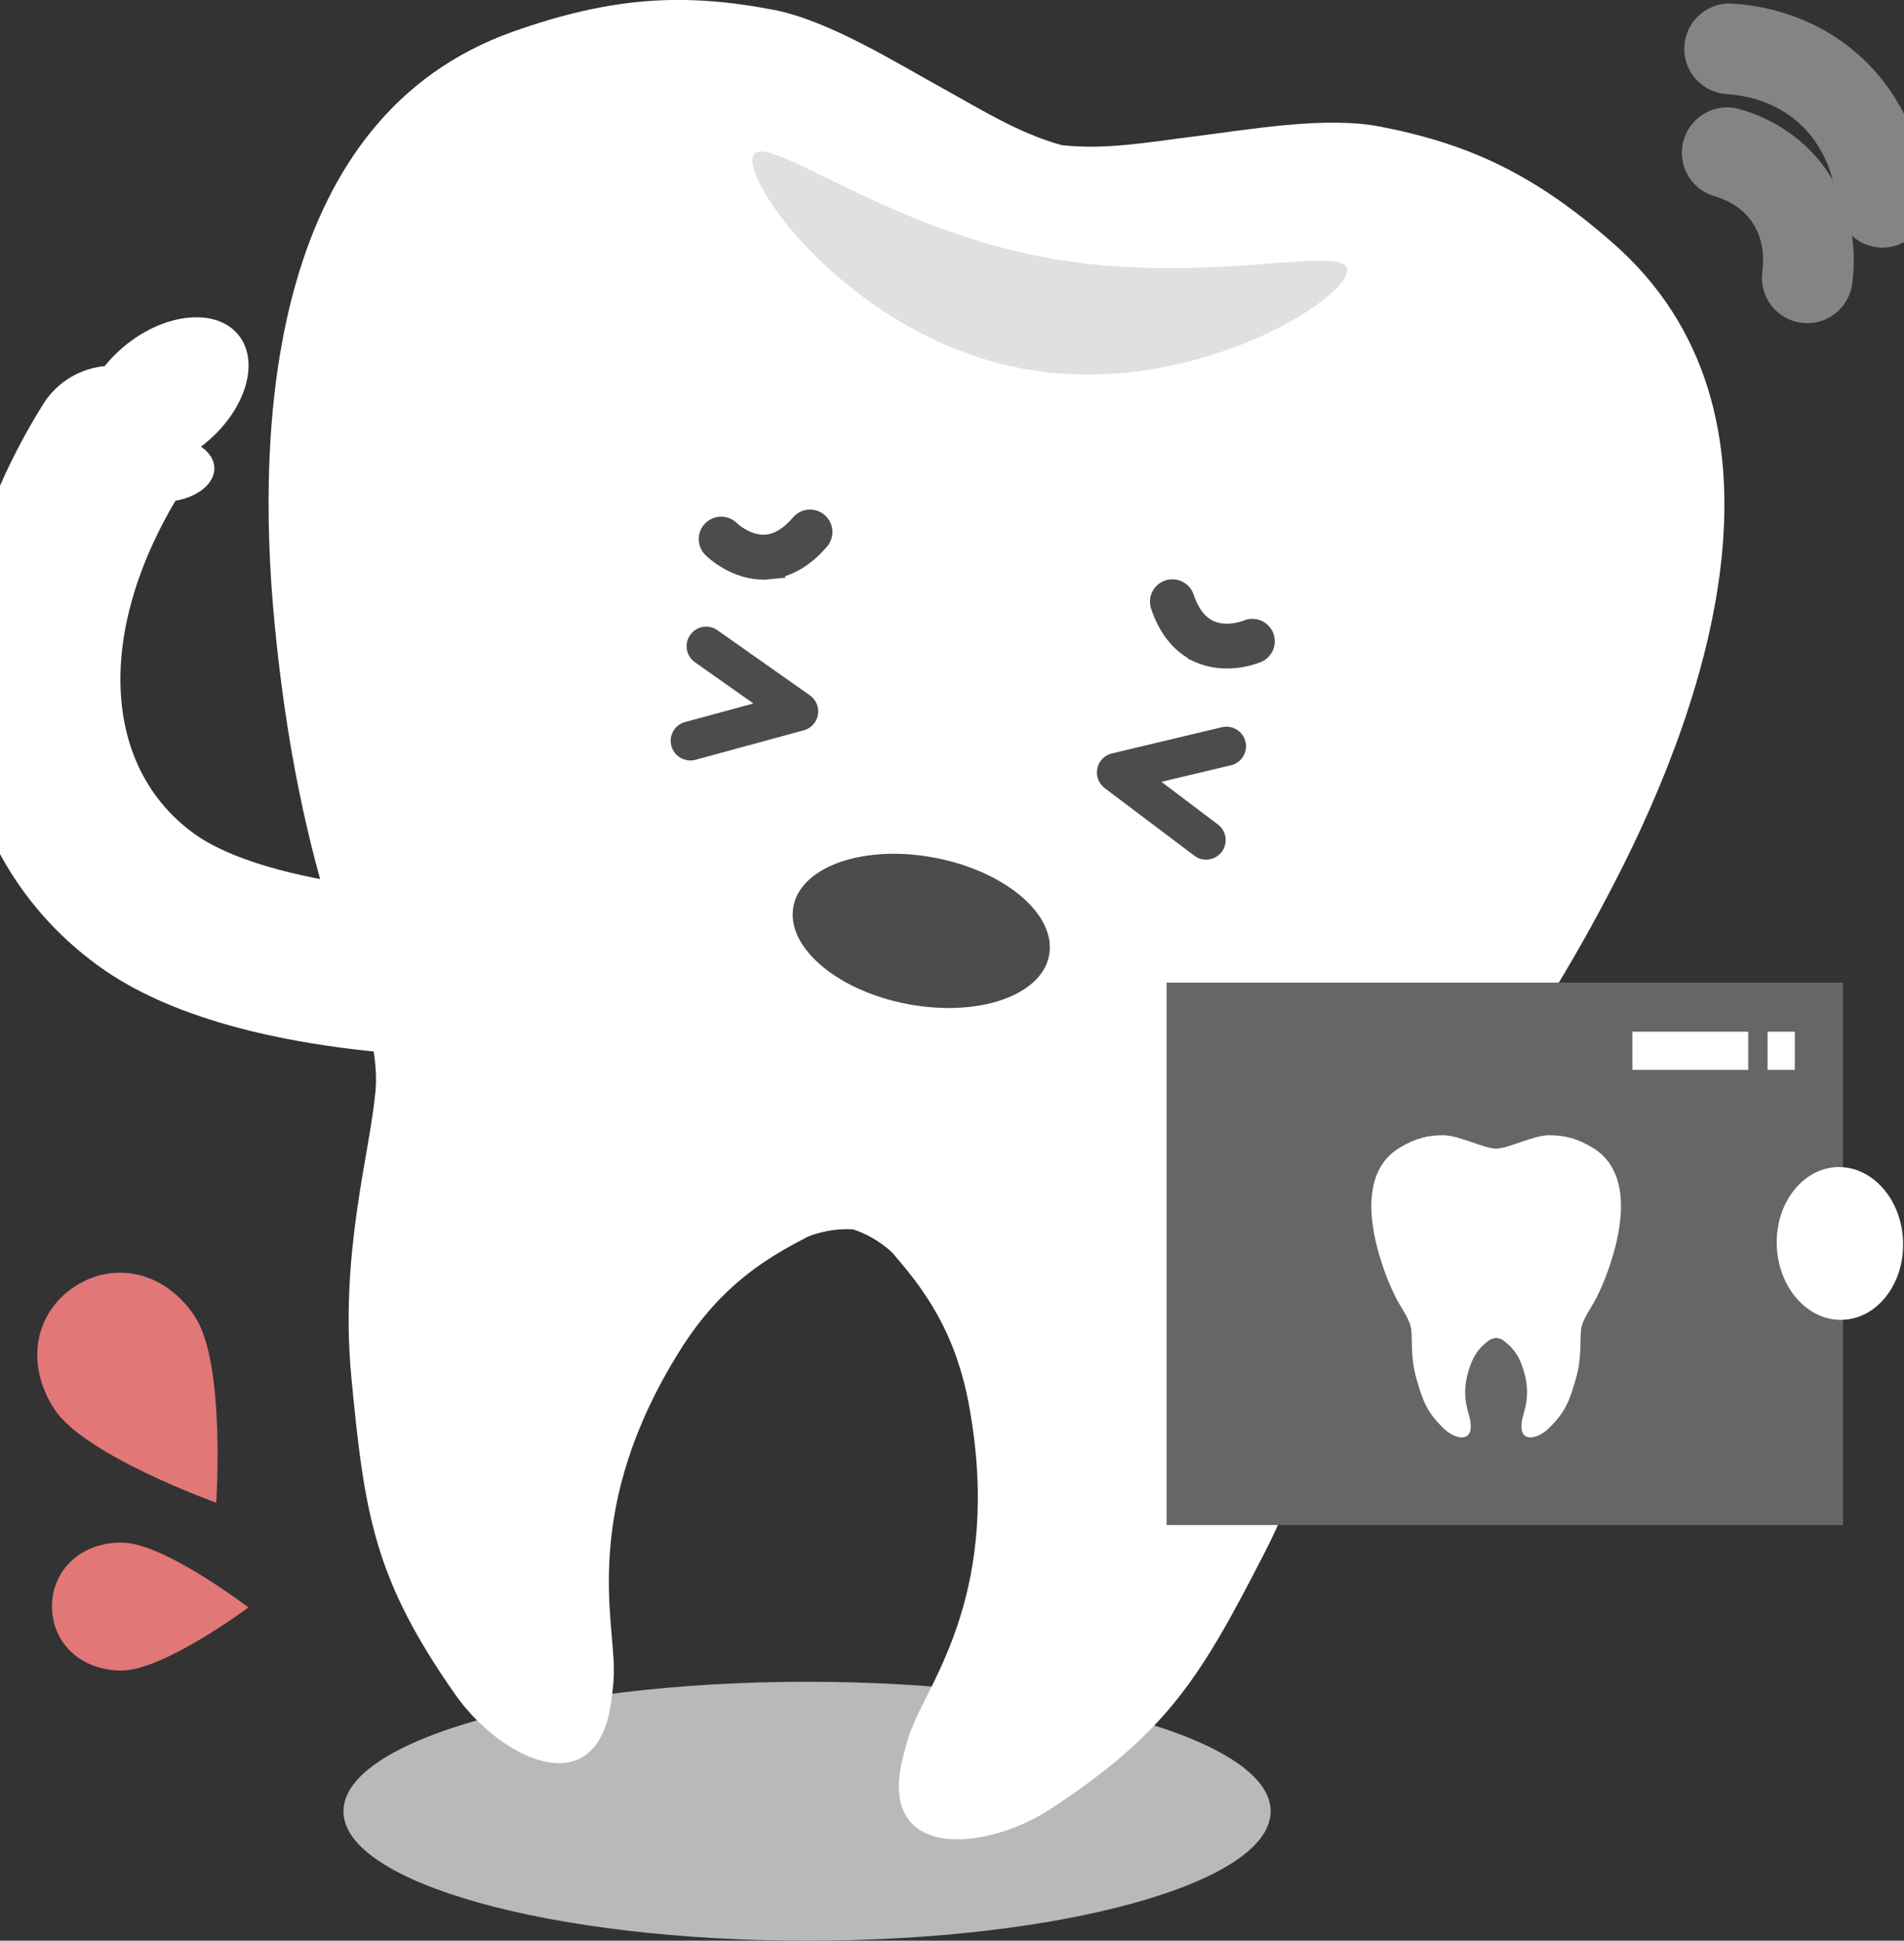 <svg width="105" height="107" viewBox="0 0 105 107" fill="none" xmlns="http://www.w3.org/2000/svg">
<rect x="0" y="0" width="105" height="107" fill="#333333" stroke="none"/>
<g clip-path="url(#clip0_936_1145)">
<g style="mix-blend-mode:multiply" opacity="0.8">
<path d="M18.94 99.864C18.94 103.808 30.385 107 44.507 107C58.629 107 70.073 103.803 70.073 99.864C70.073 95.925 58.629 92.724 44.507 92.724C30.385 92.724 18.94 95.921 18.94 99.864Z" fill="#DBDBDB"/>
</g>
<path d="M8.976 24.076C7.426 24.115 6.184 24.947 6.203 25.941C6.222 26.936 7.497 27.706 9.048 27.668C10.598 27.63 11.84 26.798 11.821 25.803C11.802 24.814 10.527 24.038 8.976 24.076Z" fill="white"/>
<path d="M26.366 53.78C26.366 53.78 13.942 53.914 8.02 49.575C1.218 44.599 -0.066 34.713 6.198 24.666" stroke="white" stroke-width="9" stroke-linecap="round" stroke-linejoin="round"/>
<path d="M6.931 19.029C4.695 20.837 3.853 23.52 5.057 25.023C6.26 26.526 9.047 26.279 11.283 24.471C13.523 22.663 14.361 19.98 13.157 18.477C11.954 16.974 9.166 17.221 6.926 19.029H6.931Z" fill="white"/>
<path d="M6.731 85.05C4.409 85.031 2.878 86.606 2.868 88.551C2.854 90.502 4.362 92.086 6.688 92.105C9.014 92.119 13.699 88.627 13.699 88.627C13.699 88.627 9.056 85.069 6.735 85.05H6.731Z" fill="#E17777"/>
<path d="M10.769 72.615C9.095 70.055 6.26 69.523 4.115 70.936C1.97 72.339 1.332 75.146 3.006 77.705C4.686 80.26 11.925 82.853 11.925 82.853C11.925 82.853 12.439 75.174 10.764 72.62L10.769 72.615Z" fill="#E17777"/>
<path d="M88.985 13.434C84.624 9.59 80.975 7.916 76.071 6.974C73.046 6.394 68.818 7.155 65.788 7.531C63.338 7.835 61.003 8.273 58.548 8.002C56.17 7.34 54.158 6.07 51.999 4.876C49.325 3.401 45.687 1.127 42.661 0.542C37.758 -0.4 33.748 -0.195 28.273 1.751C15.145 6.422 14.008 22.725 15.15 34.457C15.635 39.447 16.463 44.366 17.856 49.18C18.779 52.377 21.019 56.787 20.706 60.184C20.382 63.671 18.732 69.118 19.374 75.902C20.101 83.58 20.658 87.067 25.096 93.413C27.498 96.848 32.63 99.493 33.638 94.255C33.729 93.779 33.891 92.447 33.848 91.991C33.871 89.289 32.059 83.104 37.515 74.427C39.822 70.754 42.419 69.294 44.545 68.186C44.545 68.186 45.63 67.695 47.047 67.781C48.398 68.224 49.225 69.085 49.225 69.085C50.79 70.907 52.66 73.223 53.44 77.491C55.29 87.576 51.309 92.642 50.334 95.164C50.124 95.578 49.782 96.872 49.687 97.347C48.678 102.59 54.424 102.033 57.935 99.736C64.413 95.487 66.221 92.457 69.745 85.597C72.922 79.398 73.346 73.851 74.335 70.502C75.301 67.229 79.016 63.966 81.061 61.34C84.143 57.386 86.735 53.124 89.033 48.671C94.446 38.201 99.44 22.64 88.981 13.43L88.985 13.434Z" fill="white"/>
<path d="M74.292 15.004C73.955 16.759 65.326 22.04 56.275 20.299C47.223 18.558 41.168 10.451 41.506 8.696C41.843 6.94 48.403 12.421 57.454 14.162C66.511 15.903 74.63 13.248 74.292 15.004Z" fill="#E0E0E0"/>
<path d="M37.862 41.907C37.472 41.831 37.134 41.54 37.025 41.131C36.868 40.556 37.206 39.961 37.781 39.809L41.548 38.786L38.323 36.512C37.833 36.169 37.719 35.494 38.062 35.009C38.404 34.519 39.08 34.404 39.565 34.747L44.664 38.339C45.006 38.581 45.177 38.995 45.106 39.409C45.035 39.823 44.73 40.156 44.326 40.265L38.347 41.892C38.185 41.935 38.019 41.94 37.862 41.911V41.907Z" fill="#4C4C4C"/>
<path d="M66.316 47.382C66.159 47.354 66.007 47.287 65.869 47.182L60.922 43.453C60.589 43.201 60.427 42.782 60.513 42.368C60.599 41.959 60.912 41.635 61.317 41.54L67.386 40.094C67.962 39.956 68.547 40.313 68.685 40.893C68.823 41.474 68.466 42.054 67.885 42.192L64.047 43.105L67.162 45.456C67.638 45.812 67.733 46.488 67.376 46.968C67.12 47.306 66.701 47.453 66.311 47.377L66.316 47.382Z" fill="#4C4C4C"/>
<path d="M42.372 31.44C43.413 31.359 44.374 30.808 45.23 29.809C45.492 29.499 45.459 29.038 45.15 28.771C44.84 28.51 44.379 28.543 44.113 28.852C43.494 29.576 42.843 29.956 42.172 29.98C41.13 30.018 40.298 29.209 40.293 29.204C40.008 28.914 39.542 28.914 39.251 29.2C38.961 29.485 38.961 29.951 39.247 30.241C39.299 30.294 40.526 31.516 42.229 31.455C42.277 31.455 42.329 31.45 42.376 31.445L42.372 31.44Z" fill="#4C4C4C" stroke="#4C4C4C" stroke-miterlimit="10"/>
<path d="M66.006 35.984C65.069 35.522 64.38 34.657 63.956 33.41C63.828 33.025 64.032 32.606 64.418 32.478C64.803 32.349 65.222 32.554 65.35 32.939C65.654 33.838 66.121 34.433 66.734 34.704C67.69 35.128 68.756 34.685 68.77 34.68C69.141 34.519 69.574 34.69 69.74 35.061C69.902 35.432 69.731 35.87 69.36 36.031C69.293 36.06 67.695 36.74 66.139 36.05C66.097 36.031 66.049 36.008 66.006 35.989V35.984Z" fill="#4C4C4C" stroke="#4C4C4C" stroke-miterlimit="10"/>
<path d="M43.755 49.97C43.327 52.197 46.133 54.608 50.029 55.355C53.92 56.102 57.425 54.908 57.853 52.682C58.281 50.455 55.475 48.048 51.58 47.297C47.689 46.545 44.183 47.744 43.755 49.97Z" fill="#4C4C4C"/>
<path d="M101.637 54.176V84.08H85.18H84.038H82.283H80.785H64.332V54.176H101.637Z" fill="#666666"/>
<path d="M98.979 56.883H97.476V58.986H98.979V56.883Z" fill="white"/>
<path d="M96.409 56.883H90.022V58.986H96.409V56.883Z" fill="white"/>
<path d="M97.984 68.685C98.07 71.011 99.696 72.838 101.618 72.767C103.54 72.7 105.033 70.759 104.948 68.433C104.867 66.107 103.235 64.28 101.314 64.347C99.392 64.418 97.898 66.359 97.984 68.68V68.685Z" fill="white"/>
<path d="M77.208 63.263C78.064 62.758 78.735 62.592 79.591 62.592C80.119 62.592 80.804 62.858 81.303 63.02C81.703 63.153 82.083 63.301 82.507 63.334C82.93 63.301 83.31 63.153 83.71 63.02C84.209 62.858 84.894 62.592 85.422 62.592C86.278 62.592 86.949 62.754 87.805 63.263C89.865 64.476 89.527 67.254 88.956 69.19C88.714 70.013 88.414 70.817 88.024 71.578C87.767 72.087 87.244 72.758 87.187 73.338C87.13 73.938 87.23 74.903 86.902 76.026C86.531 77.296 86.326 77.863 85.37 78.785C84.856 79.285 83.905 79.566 83.905 78.652C83.905 78.571 83.919 78.338 83.943 78.262C84.029 77.805 84.533 76.826 83.895 75.189C83.624 74.494 83.239 74.166 82.916 73.909C82.916 73.909 82.749 73.79 82.507 73.762C82.264 73.79 82.097 73.909 82.097 73.909C81.774 74.166 81.384 74.494 81.118 75.189C80.48 76.826 80.984 77.805 81.07 78.262C81.089 78.338 81.108 78.567 81.108 78.652C81.108 79.566 80.157 79.285 79.643 78.785C78.692 77.863 78.483 77.292 78.116 76.026C77.783 74.88 77.888 73.933 77.831 73.338C77.774 72.758 77.255 72.087 76.994 71.578C76.604 70.812 76.304 70.013 76.061 69.19C75.491 67.254 75.153 64.471 77.213 63.263H77.208Z" fill="white"/>
<path d="M95.25 8.42C98.247 9.281 100.106 11.931 99.664 15.318" stroke="#848484" stroke-width="5" stroke-linecap="round" stroke-linejoin="round"/>
<path d="M95.383 2.692C99.921 2.992 103.383 6.189 103.811 11.151" stroke="#848484" stroke-width="5" stroke-linecap="round" stroke-linejoin="round"/>
</g>
<defs>
<clipPath id="clip0_936_1145">
<rect width="105" height="107" fill="white"/>
</clipPath>
</defs>
</svg>
